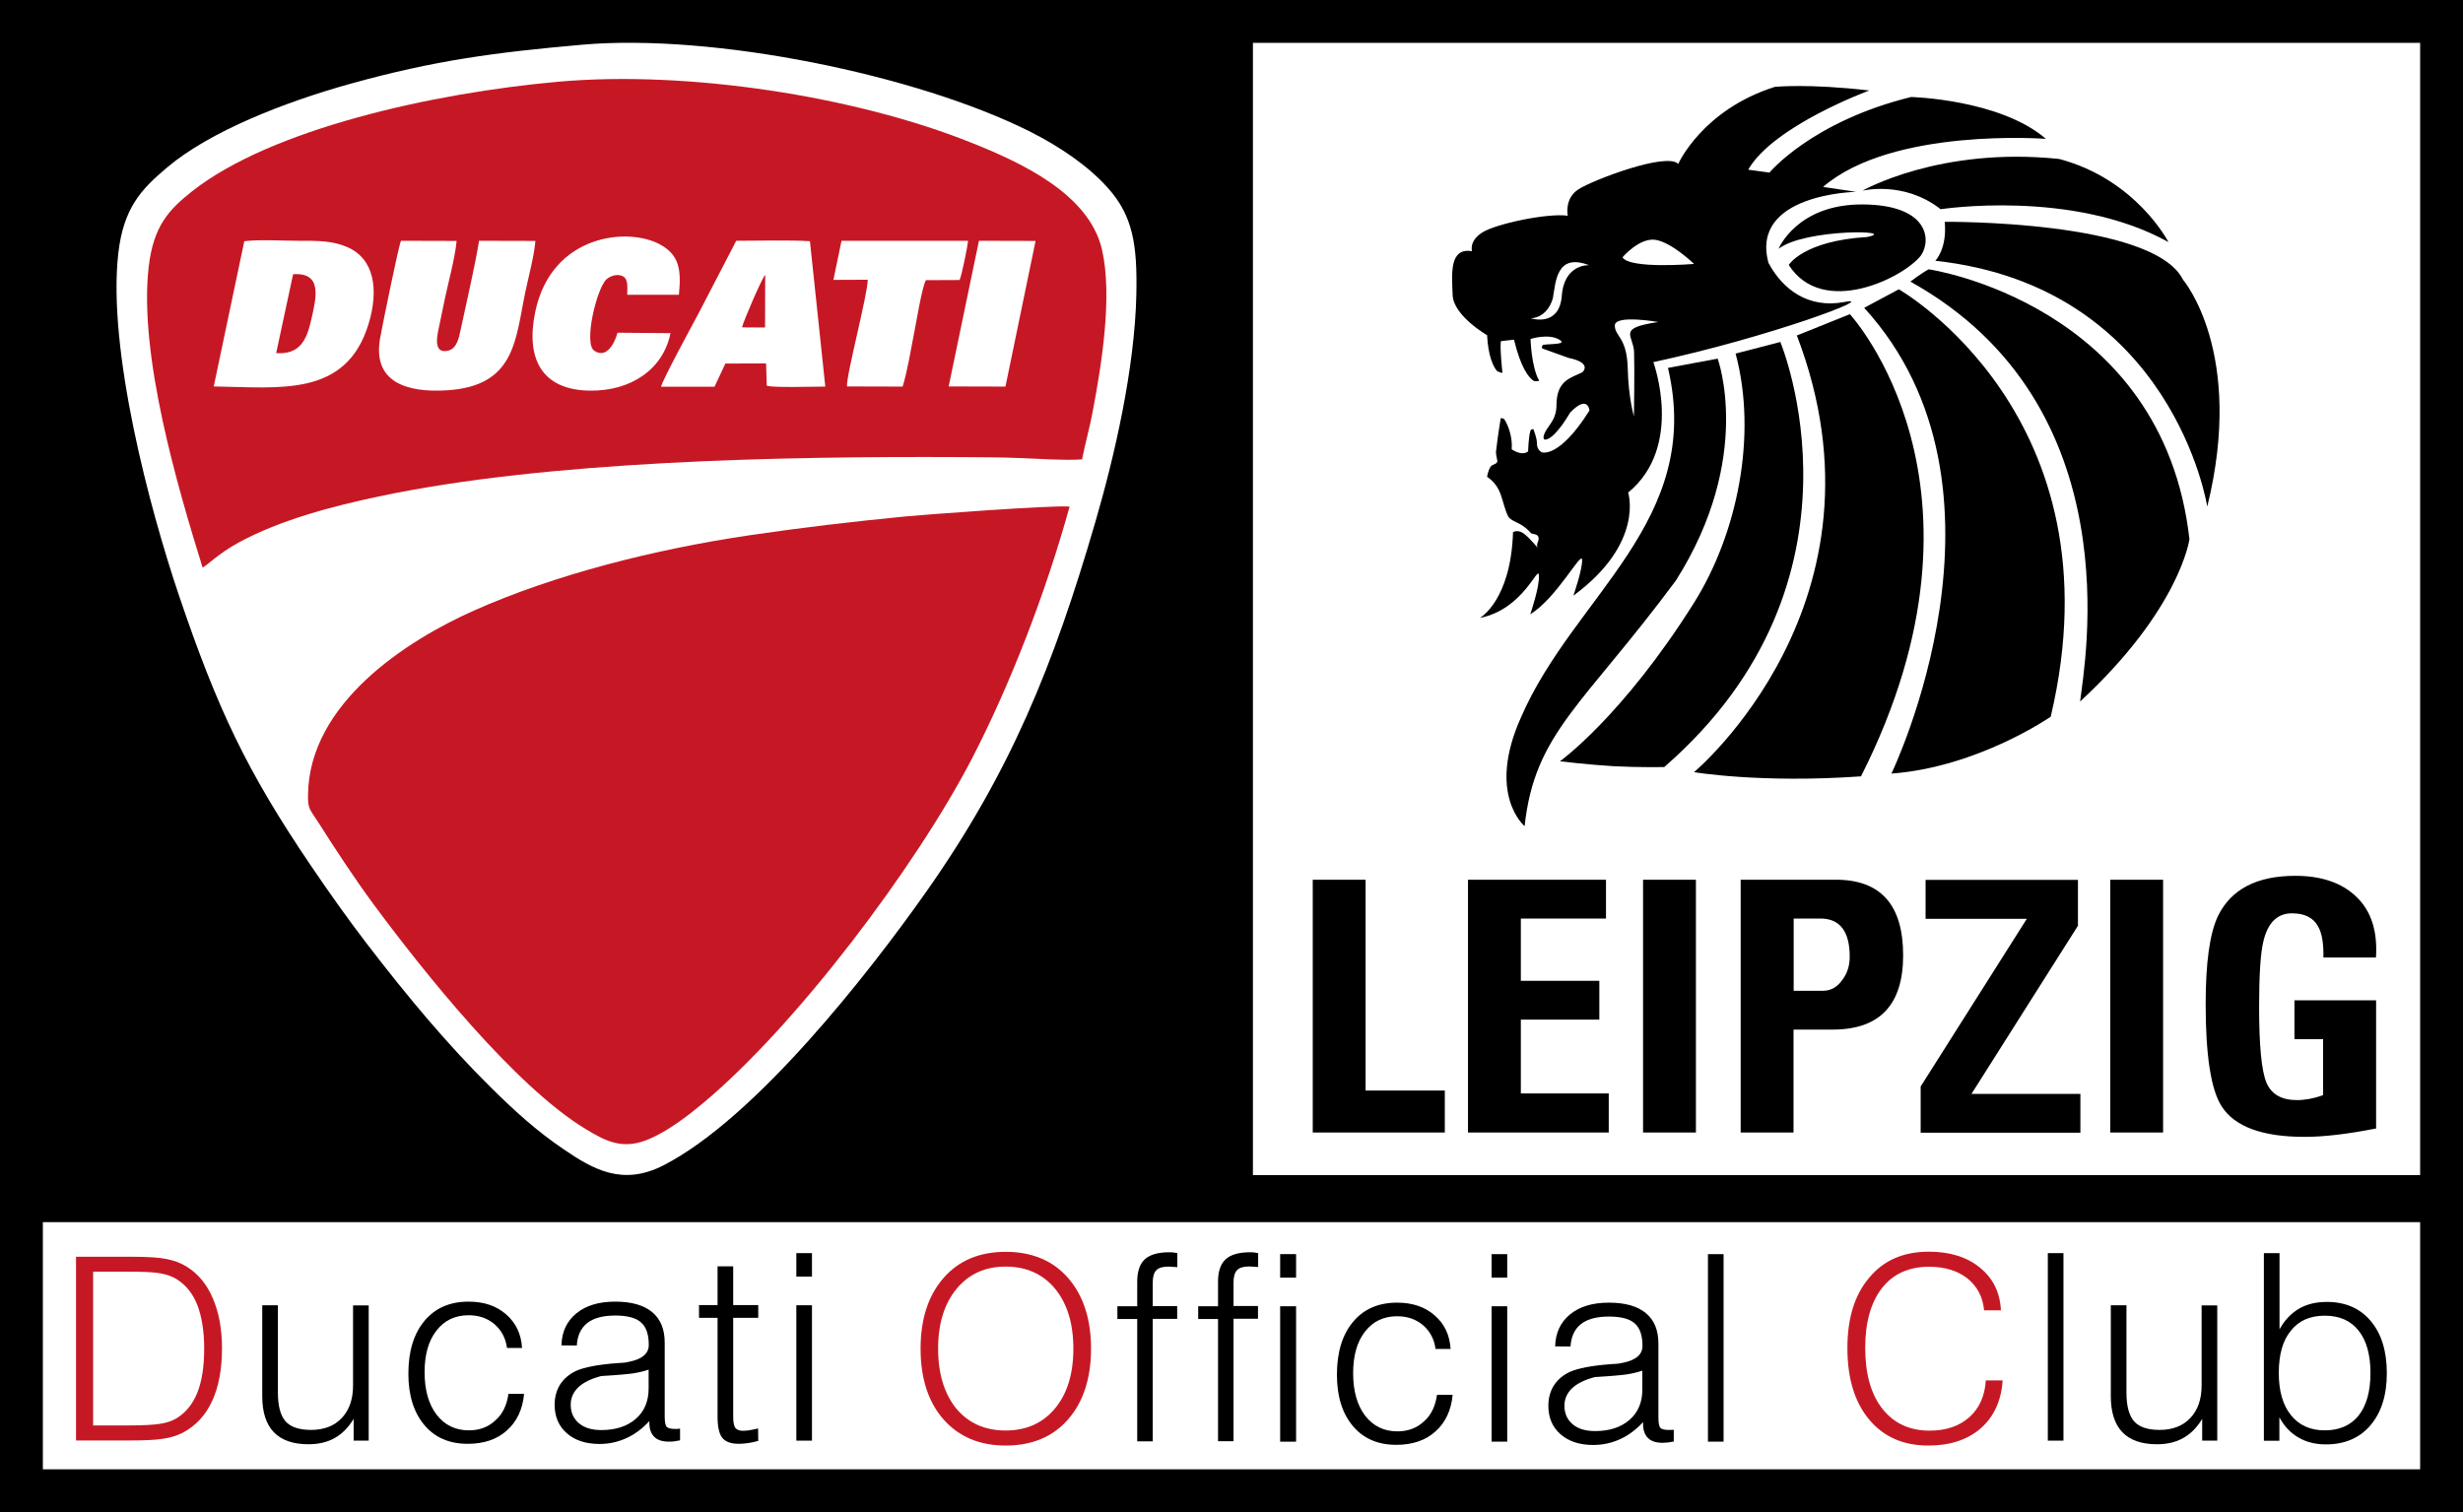 <?xml version="1.0" encoding="utf-8"?>
<!-- Generator: Adobe Illustrator 26.0.3, SVG Export Plug-In . SVG Version: 6.00 Build 0)  -->
<svg version="1.1" id="Ebene_1" xmlns="http://www.w3.org/2000/svg" xmlns:xlink="http://www.w3.org/1999/xlink" x="0px" y="0px"
	 viewBox="0 0 170.08 104.44" style="enable-background:new 0 0 170.08 104.44;" xml:space="preserve">
<style type="text/css">
	.st0{fill-rule:evenodd;clip-rule:evenodd;}
	.st1{fill:none;stroke:#000000;stroke-width:0.216;stroke-miterlimit:22.926;}
	.st2{fill-rule:evenodd;clip-rule:evenodd;fill:#FFFFFF;}
	.st3{fill-rule:evenodd;clip-rule:evenodd;fill:#C61824;}
</style>
<g>
	<polygon class="st0" points="0,104.44 170.08,104.44 170.08,0 0,0 0,104.44 	"/>
	<polygon class="st1" points="0,104.44 170.08,104.44 170.08,0 0,0 0,104.44 	"/>
	<polygon class="st2" points="2.96,101.48 167.12,101.48 167.12,84.41 2.96,84.41 2.96,101.48 	"/>
	<path class="st2" d="M40.18,3.09c-6,0.53-10.15,1.08-15.93,2.68c-4.57,1.27-9.76,3.29-12.74,5.82c-1.74,1.47-2.98,2.76-3.34,5.9
		c-0.76,6.63,2.16,17.63,4.17,23.58c2.67,7.9,4.71,12.2,9.11,18.69c1.27,1.87,2.56,3.7,3.89,5.43c2.8,3.65,5.57,6.97,8.6,9.96
		c1.56,1.54,3.09,2.95,5,4.24c2.03,1.38,4.05,2.54,6.87,1.1c6.36-3.26,14.19-13.27,18.18-18.94c5.78-8.22,8.76-15.57,11.64-25.47
		c1.33-4.56,2.73-10.61,2.84-15.76c0.07-3.37-0.23-5.4-1.95-7.32c-1.34-1.51-3.27-2.84-5.41-3.92C63.27,5.16,49.27,2.29,40.18,3.09
		L40.18,3.09z"/>
	<path class="st3" d="M13.99,39.2c-1.71-5.51-4.43-14.71-3.72-20.78c0.33-2.85,1.43-3.97,3.01-5.22c5.45-4.29,16.62-6.79,25.33-7.56
		c8.87-0.78,20.41,0.99,28.45,4.21c3.36,1.34,8.15,3.51,9.04,7.4c0.73,3.2-0.02,7.88-0.64,11.15c-0.21,1.14-0.52,2.21-0.74,3.33
		c-1.24,0.08-2.92-0.04-4.19-0.09c-1.37-0.06-2.85-0.06-4.24-0.07c-12.22-0.06-28.49,0.25-40.14,2.72
		c-3.27,0.69-6.81,1.63-9.67,3.18C15.05,38.26,14.42,38.96,13.99,39.2L13.99,39.2z M73.86,34.99c-1.1-0.12-10.24,0.57-11.34,0.68
		c-3.69,0.36-7.18,0.77-10.77,1.3c-6.66,0.99-13.47,2.73-19,5.19c-4.73,2.1-11.39,6.43-11.48,12.71c-0.02,1.06,0.11,0.97,0.84,2.13
		c1.06,1.68,2.52,3.88,3.66,5.42c3.45,4.67,9.77,12.59,14.67,15.56c1.47,0.89,2.64,1.48,4.5,0.64c1.34-0.6,2.65-1.63,3.61-2.43
		c6.41-5.34,14.69-16.32,18.57-23.8C69.75,47.3,72.2,40.99,73.86,34.99L73.86,34.99L73.86,34.99z M14.76,26.69l2.11-10.03
		c0.98-0.13,2.7-0.03,3.76-0.03c1.28,0,2.29-0.02,3.34,0.43c1.89,0.81,2.19,2.96,1.49,5.28C23.92,27.48,19.28,26.75,14.76,26.69
		L14.76,26.69L14.76,26.69z M36.97,16.64c-0.07,0.97-0.48,2.51-0.69,3.51c-0.7,3.33-0.68,6.53-5.46,6.81
		c-2.69,0.16-5.09-0.54-4.58-3.55c0.12-0.73,1.3-6.51,1.45-6.78l3.84,0.01c-0.1,1.15-0.58,2.88-0.82,4.04
		c-0.14,0.69-0.27,1.31-0.42,2.02c-0.14,0.64-0.33,1.75,0.65,1.52c0.6-0.14,0.75-0.85,0.89-1.54c0.38-1.8,1-4.44,1.25-6.05
		L36.97,16.64L36.97,16.64L36.97,16.64z M45.65,26.71c0.07-0.42,2.19-4.32,2.57-5.03l2.62-5.05c1.39,0,3.89-0.06,5.09,0.03
		l1.06,10.04c-0.86,0-3.61,0.09-4.04-0.06l-0.05-1.54l-2.81,0.01l-0.75,1.6L45.65,26.71L45.65,26.71L45.65,26.71z M46.3,23.01
		l-3.66-0.03c-0.16,0.62-0.72,1.85-1.61,1.24c-0.74-0.51,0.17-4.26,0.83-4.91c0.25-0.24,0.78-0.44,1.17-0.22
		c0.36,0.21,0.29,0.76,0.28,1.27l3.57,0c0.19-1.8-0.03-2.74-1.22-3.43c-2.21-1.29-7.58-0.78-8.7,4.61
		c-0.68,3.27,0.48,5.38,3.73,5.44C43.61,27.03,45.81,25.47,46.3,23.01L46.3,23.01L46.3,23.01z M57.55,19.33l0.56-2.7l8.74,0
		c-0.04,0.42-0.45,2.46-0.59,2.71l-2.32,0.01c-0.27,0.44-0.67,2.94-0.82,3.67c-0.21,1.06-0.47,2.67-0.79,3.68l-3.84-0.01
		c-0.08-0.68,1.46-6.48,1.43-7.37L57.55,19.33L57.55,19.33L57.55,19.33z M65.51,26.69l3.92,0.01l2.08-10.06l-3.91-0.01L65.51,26.69
		L65.51,26.69L65.51,26.69z M19.07,24.39c1.68,0.11,2.12-0.96,2.43-2.34c0.35-1.52,0.77-3.25-1.26-3.11L19.07,24.39L19.07,24.39
		L19.07,24.39z M51.24,22.61l1.59,0.01l0.01-3.64C52.61,19.23,51.34,22.16,51.24,22.61L51.24,22.61L51.24,22.61z"/>
	<polygon class="st2" points="86.52,81.16 167.12,81.16 167.12,2.96 86.52,2.96 86.52,81.16 	"/>
	<path class="st0" d="M164.07,66.13h-3.63c0.02-0.97-0.1-1.68-0.36-2.13c-0.32-0.61-0.93-0.92-1.81-0.92
		c-1.01,0-1.68,0.65-1.98,1.96c-0.19,0.79-0.29,2.29-0.29,4.5c0,2.69,0.17,4.44,0.51,5.24c0.34,0.8,1.04,1.2,2.1,1.2
		c0.56,0,1.17-0.11,1.81-0.34v-3.87h-1.98v-2.68h5.64v8.85c-1.98,0.39-3.63,0.58-4.93,0.58c-2.92,0-4.83-0.7-5.73-2.1
		c-0.74-1.14-1.11-3.5-1.11-7.06c0-2.87,0.28-4.9,0.85-6.09c0.9-1.85,2.68-2.78,5.34-2.78c1.82,0,3.24,0.49,4.24,1.47
		C163.74,62.93,164.19,64.32,164.07,66.13L164.07,66.13z M149.37,78.22h-3.65V60.76h3.65V78.22L149.37,78.22z M132.97,63.45v-2.68
		h10.52v3.17l-7.35,11.61h7.52v2.68h-11.03v-3.19l7.33-11.58H132.97L132.97,63.45L132.97,63.45z M120.2,78.22V60.76h6.58
		c3.09,0,4.64,1.74,4.64,5.22c0,3.42-1.62,5.13-4.86,5.13h-2.71v7.11H120.2L120.2,78.22L120.2,78.22z M123.86,63.45v4.98h2.03
		c0.53,0,0.98-0.25,1.33-0.75c0.34-0.45,0.51-0.98,0.51-1.6c0-1.76-0.68-2.64-2.03-2.64H123.86L123.86,63.45L123.86,63.45z
		 M117.11,78.22h-3.65V60.76h3.65V78.22L117.11,78.22z M111.09,78.22h-9.72V60.76h9.53v2.68h-5.88v4.3h5.42v2.68h-5.42v5.1h6.07
		V78.22L111.09,78.22z M99.77,78.22h-9.12V60.76h3.65v14.56h5.47V78.22L99.77,78.22z"/>
	<path d="M114.18,25.01c8.11-1.74,13.18-4.15,13.18-4.15c-2.51,0.47-4.26-0.89-5.22-2.67L114.18,25.01L114.18,25.01z M107.85,20.42
		c-0.17,2.22-2.15,1.56-2.15,1.56s1.1,0.05,1.53-1.37c0.2-1.11,0.23-3.17,2.51-2.29C109.75,18.31,108.02,18.2,107.85,20.42
		L107.85,20.42z M114.51,22.24c-2.9,0.43-1.71,0.9-1.67,2.08c0.04,1.18-0.01,4.43-0.01,4.43s-0.38-1.23-0.43-3.35
		c-0.06-2.12-0.89-2.16-0.89-2.92C111.51,21.71,114.51,22.24,114.51,22.24L114.51,22.24z M114.35,16.57
		c1.13,0.2,2.63,1.66,2.63,1.66s-4.45,0.37-4.94-0.46C112.04,17.77,113.23,16.37,114.35,16.57L114.35,16.57z M104.48,36.76
		c-0.15,4.73-2.29,5.92-2.29,5.92c3.04-0.6,4.03-3.73,4.08-2.94c0.05,0.8-0.6,2.69-0.6,2.69c1.84-1.14,3.53-4.38,3.58-3.78
		c0.05,0.6-0.6,2.49-0.6,2.49c4.93-3.63,3.78-7.12,3.78-7.12c3.88-3.18,1.74-9.01,1.74-9.01c8.11-1.74,15.69-4.62,13.18-4.15
		c-2.51,0.47-4.26-0.89-5.22-2.67c-1.34-4.81,6.04-4.94,6.04-4.94l-2.28-0.34c4.78-4.13,15.39-3.32,15.39-3.32
		c-3.19-2.74-9.31-2.89-9.31-2.89c-6.87,1.69-9.78,5.22-9.78,5.22l-1.47-0.2c1.74-3.04,8.36-5.47,8.36-5.47
		c-4.19-0.49-6.52-0.25-6.52-0.25c-5.02,1.59-6.67,5.32-6.67,5.32c-0.8-0.83-5.92,1.12-6.9,1.76c-0.98,0.64-0.73,1.82-0.73,1.82
		c-1.39-0.2-4.98,0.56-5.91,1.16c-0.93,0.6-0.7,1.29-0.7,1.29c-1.59-0.27-1.39,1.58-1.34,3.02c0.05,1.44,2.38,2.78,2.38,2.78
		c0.07,1.41,0.42,2.18,0.69,2.48c0,0,0.22,0.12,0.37,0.12c0,0-0.2-1.84-0.1-2.19l0.9-0.1c0.45,1.89,1.01,2.64,1.37,2.85
		c0.14,0.05,0.37-0.01,0.37-0.01c-0.55-0.95-0.6-2.89-0.6-2.89s1.24-0.4,1.99,0.05c0.56,0.34-0.56,0.28-1.07,0.35
		c-0.17,0.02-0.13,0.25-0.13,0.25l1.84,0.66c1.69,0.35,0.95,0.99,0.95,0.99c-0.8,0.4-1.79,0.55-1.79,2.29
		c0,0.86-0.44,1.28-0.69,1.68c-0.25,0.41-0.31,0.78,0.04,0.66c0.7-0.25,1.59-1.84,1.59-1.84c1.24-1.29,1.34-0.15,1.34-0.15
		c-2.09,3.33-3.28,2.89-3.28,2.89s-0.37-0.14-0.35-0.65c0.01-0.3-0.24-0.95-0.24-0.95c-0.07,0.01-0.18-0.01-0.21,0.12
		c-0.13,0.43-0.16,1.42-0.16,1.42c-0.45,0.35-1.13-0.15-1.13-0.15c0.07-0.85-0.26-1.69-0.49-2.04c-0.09-0.14-0.27-0.1-0.27-0.1
		s-0.22,1.34-0.32,2.26c-0.04,0.33,0.14,0.65,0.07,0.77c-0.09,0.16-0.31,0.15-0.42,0.28c-0.2,0.24-0.27,0.73-0.27,0.73
		c1.09,0.75,0.96,1.68,1.45,2.73c0.27,0.43,0.89,0.36,1.56,1.14c0.11,0.13,0.43,0.03,0.53,0.28c0.1,0.25-0.18,0.48-0.06,0.71
		c0.08,0.16-0.52-0.65-0.98-0.96C104.79,36.55,104.48,36.76,104.48,36.76L104.48,36.76z"/>
	<path d="M122.94,23.62l-3.09,0.8c1.52,5.66,0.11,12.47-2.87,17.21c-4.94,7.86-9.26,10.95-9.26,10.95s2,0.24,3.71,0.34
		c1.71,0.09,3.49,0.06,3.49,0.06C129.81,40.04,122.94,23.62,122.94,23.62L122.94,23.62z"/>
	<path d="M124.08,23.17c7.02,18.36-7.1,30.16-7.1,30.16s4.57,0.78,11.53,0.29c10.16-20.1-0.77-31.92-0.77-31.92L124.08,23.17
		L124.08,23.17z"/>
	<path d="M131.12,19.98l-2.39,1.28c11.39,12.49,1.88,32.17,1.88,32.17c5.99-0.45,11-3.93,11-3.93
		C146.52,28.75,131.12,19.98,131.12,19.98L131.12,19.98z"/>
	<path d="M133.19,18.6c-0.43,0.21-1.27,0.85-1.27,0.85c15.39,8.56,12.01,26.45,11.72,29c6.91-6.39,7.55-11.21,7.55-11.21
		C149.35,20.97,133.19,18.6,133.19,18.6L133.19,18.6z"/>
	<path d="M150.74,19.31c-2.06-4.12-16.45-3.99-16.45-3.99c0.18,1.87-0.65,2.69-0.65,2.69c16.42,1.8,18.78,16.98,18.78,16.98
		C155.05,24.32,150.74,19.31,150.74,19.31L150.74,19.31z"/>
	<path d="M128.61,13.17c0,0,2.86-0.71,5.4,1.28c0,0,9.1-1.41,15.73,2.27c0,0-2.22-4.33-7.54-5.74
		C133.94,10.11,128.61,13.17,128.61,13.17L128.61,13.17z"/>
	<path d="M118.61,24.77l-3.43,0.64c2.49,10.59-6.52,15.73-10.15,24.14c-2.39,5.32,0.25,7.51,0.25,7.51
		c0.7-6.47,4.03-8.31,10.45-16.97C121.12,31.58,118.61,24.77,118.61,24.77L118.61,24.77z"/>
	<path d="M123.52,18.3c2.36,3.68,7.98,0.86,9.14-0.67c0.73-1.09,0.48-3.49-4.05-3.51c-4.53-0.02-5.79,3.06-5.79,3.06
		c1.86-1.41,8.43-1.28,6.1-0.81C124.51,16.64,123.52,18.3,123.52,18.3L123.52,18.3z"/>
	<path class="st3" d="M8.26,86.8h0.88c1.05,0,1.86,0.05,2.38,0.16c0.54,0.11,0.98,0.28,1.38,0.53c0.79,0.49,1.39,1.22,1.8,2.19
		c0.41,0.95,0.63,2.1,0.63,3.44c0,1.45-0.23,2.67-0.68,3.64c-0.45,0.99-1.13,1.71-2.02,2.19c-0.38,0.19-0.82,0.34-1.36,0.42
		c-0.55,0.09-1.37,0.12-2.48,0.12H5.25V86.8H8.26L8.26,86.8z M6.43,98.45h2.48c0.98,0,1.68-0.04,2.13-0.11
		c0.45-0.07,0.82-0.19,1.13-0.37c0.64-0.39,1.13-0.97,1.45-1.77c0.32-0.79,0.48-1.8,0.48-3.06c0-1.18-0.16-2.17-0.46-2.97
		c-0.3-0.79-0.77-1.38-1.38-1.78c-0.3-0.21-0.7-0.35-1.16-0.44c-0.45-0.09-1.21-0.12-2.3-0.12H6.43V98.45L6.43,98.45z"/>
	<path class="st3" d="M63.57,93.15c0-2.07,0.54-3.69,1.59-4.89c1.05-1.2,2.48-1.8,4.29-1.8c1.8,0,3.25,0.6,4.3,1.8
		c1.05,1.2,1.59,2.83,1.59,4.89c0,2.05-0.54,3.69-1.59,4.89c-1.05,1.2-2.5,1.8-4.3,1.8c-1.8,0-3.23-0.6-4.29-1.8
		C64.1,96.84,63.57,95.2,63.57,93.15L63.57,93.15z M64.78,93.15c0,1.73,0.43,3.11,1.25,4.13c0.84,1.01,1.98,1.52,3.41,1.52
		c1.43,0,2.57-0.51,3.41-1.52c0.84-1.01,1.27-2.38,1.27-4.13c0-1.75-0.43-3.13-1.27-4.15c-0.84-1.01-1.98-1.52-3.41-1.52
		c-1.41,0-2.54,0.51-3.39,1.54C65.21,90.04,64.78,91.42,64.78,93.15L64.78,93.15L64.78,93.15z"/>
	<path class="st3" d="M137.13,95.34h1.16c-0.09,1.41-0.61,2.51-1.5,3.3c-0.91,0.79-2.11,1.2-3.63,1.2c-1.73,0-3.09-0.6-4.09-1.8
		c-1-1.2-1.5-2.84-1.5-4.93c0-2.07,0.5-3.69,1.52-4.88c1-1.2,2.37-1.78,4.11-1.78c1.45,0,2.63,0.37,3.52,1.1
		c0.91,0.74,1.39,1.71,1.45,2.95h-1.16c-0.09-0.94-0.48-1.66-1.16-2.21c-0.68-0.53-1.57-0.8-2.64-0.8c-1.39,0-2.48,0.49-3.25,1.47
		c-0.77,0.99-1.16,2.37-1.16,4.13c0,1.78,0.39,3.2,1.18,4.2c0.79,1.01,1.88,1.52,3.27,1.52c1.14,0,2.05-0.32,2.73-0.92
		C136.67,97.28,137.06,96.43,137.13,95.34L137.13,95.34z"/>
	<path d="M25.46,90.15v9.35h-1.04V98c-0.36,0.59-0.79,1.03-1.31,1.32c-0.51,0.29-1.12,0.43-1.82,0.43c-1.05,0-1.85-0.28-2.38-0.83
		c-0.53-0.55-0.8-1.38-0.8-2.48v-6.29h1.08v6.03c0,0.93,0.18,1.59,0.53,1.99c0.35,0.39,0.94,0.59,1.76,0.59
		c0.89,0,1.6-0.27,2.12-0.82c0.52-0.55,0.78-1.3,0.78-2.25v-5.53H25.46L25.46,90.15z"/>
	<path d="M35.11,96.27h1.08c-0.1,1.07-0.5,1.92-1.19,2.53c-0.69,0.62-1.59,0.92-2.7,0.92c-1.27,0-2.27-0.43-3-1.3
		c-0.73-0.87-1.1-2.05-1.1-3.54c0-1.55,0.37-2.76,1.11-3.65c0.74-0.89,1.76-1.33,3.05-1.33c1.05,0,1.92,0.29,2.59,0.88
		c0.68,0.59,1.04,1.36,1.1,2.32h-1.04c-0.09-0.68-0.38-1.22-0.86-1.64c-0.48-0.41-1.08-0.62-1.79-0.62c-0.93,0-1.67,0.35-2.22,1.06
		c-0.55,0.7-0.82,1.66-0.82,2.87c0,1.24,0.28,2.22,0.83,2.94c0.56,0.72,1.3,1.08,2.23,1.08c0.73,0,1.34-0.23,1.82-0.68
		C34.7,97.68,35,97.06,35.11,96.27L35.11,96.27z"/>
	<path d="M44.78,94.6c-0.29,0.1-0.65,0.19-1.1,0.26c-0.45,0.06-1.17,0.12-2.17,0.18c-0.69,0.18-1.22,0.44-1.57,0.77
		c-0.35,0.34-0.53,0.74-0.53,1.21c0,0.53,0.19,0.96,0.57,1.28c0.38,0.32,0.89,0.47,1.55,0.47c0.99,0,1.78-0.26,2.37-0.77
		c0.59-0.51,0.89-1.21,0.89-2.1V94.6L44.78,94.6z M44.85,98.14c-0.49,0.53-1.02,0.93-1.6,1.19c-0.57,0.26-1.19,0.4-1.85,0.4
		c-0.95,0-1.7-0.25-2.26-0.74c-0.56-0.49-0.84-1.15-0.84-1.97c0-0.53,0.13-1,0.38-1.4c0.26-0.4,0.62-0.71,1.11-0.94
		c0.56-0.25,1.49-0.43,2.79-0.53c0.25-0.01,0.44-0.03,0.57-0.04c0.08-0.01,0.18-0.04,0.31-0.06c0.89-0.18,1.34-0.57,1.34-1.16
		c0-0.73-0.18-1.25-0.54-1.56c-0.36-0.32-0.95-0.47-1.78-0.47c-0.84,0-1.48,0.17-1.93,0.52c-0.44,0.35-0.68,0.87-0.72,1.55
		l-1.06-0.01c0.02-0.93,0.37-1.67,1.03-2.21c0.66-0.54,1.55-0.81,2.68-0.81c1.12,0,1.97,0.24,2.55,0.72
		c0.58,0.48,0.87,1.18,0.87,2.11v5.1c0,0.39,0.05,0.63,0.14,0.72c0.09,0.09,0.27,0.14,0.53,0.14c0.08,0,0.15,0,0.21,0
		c0.06,0,0.12-0.01,0.18-0.02v0.81c-0.14,0.03-0.27,0.05-0.41,0.07c-0.13,0.02-0.26,0.02-0.37,0.02c-0.44,0-0.78-0.11-1-0.33
		c-0.22-0.22-0.34-0.54-0.34-0.97V98.14L44.85,98.14z"/>
	<path d="M50.63,87.46v2.68h1.73v0.88h-1.73v6.81c0,0.4,0.05,0.66,0.15,0.79c0.1,0.13,0.28,0.2,0.53,0.2c0.11,0,0.24-0.01,0.38-0.03
		c0.14-0.02,0.36-0.06,0.66-0.13l0.01,0.86c-0.26,0.07-0.5,0.12-0.72,0.15c-0.22,0.03-0.42,0.05-0.62,0.05
		c-0.54,0-0.92-0.14-1.14-0.41c-0.22-0.27-0.33-0.77-0.33-1.48v-6.81h-1.28v-0.88h1.28v-2.68H50.63L50.63,87.46z"/>
	<path d="M54.99,88.17v-1.62h1.08v1.62H54.99L54.99,88.17z M54.99,99.5v-9.35h1.08v9.35H54.99L54.99,99.5z"/>
	<path d="M78.53,99.57V91.1h-1.37v-0.88h1.37v-1.71c0-0.7,0.18-1.22,0.53-1.54c0.35-0.32,0.92-0.48,1.69-0.48
		c0.08,0,0.17,0,0.26,0.01c0.09,0.01,0.19,0.03,0.29,0.05v0.97c-0.02,0-0.06,0-0.11-0.01c-0.23-0.02-0.4-0.03-0.49-0.03
		c-0.4,0-0.69,0.08-0.85,0.25c-0.17,0.17-0.25,0.46-0.25,0.88v1.6h1.69v0.88h-1.69v8.46H78.53L78.53,99.57z"/>
	<path d="M88.4,99.57v-9.35h1.1v9.35H88.4L88.4,99.57z M88.4,88.24v-1.62h1.1v1.62H88.4L88.4,88.24z M84.11,99.57V91.1h-1.37v-0.88
		h1.37v-1.71c0-0.7,0.18-1.22,0.53-1.54s0.92-0.48,1.69-0.48c0.08,0,0.17,0,0.26,0.01c0.09,0.01,0.19,0.03,0.29,0.05v0.96
		c-0.02,0-0.06,0-0.11-0.01c-0.23-0.02-0.4-0.03-0.49-0.03c-0.4,0-0.69,0.08-0.85,0.25c-0.17,0.17-0.25,0.46-0.25,0.88v1.6h1.69
		v0.88h-1.69v8.46H84.11L84.11,99.57z"/>
	<path d="M99.23,96.34h1.08c-0.1,1.07-0.5,1.92-1.19,2.53c-0.69,0.62-1.59,0.92-2.7,0.92c-1.27,0-2.27-0.43-3-1.3
		c-0.73-0.87-1.1-2.05-1.1-3.54c0-1.55,0.37-2.76,1.11-3.65c0.74-0.89,1.76-1.33,3.05-1.33c1.05,0,1.92,0.29,2.59,0.88
		c0.68,0.59,1.04,1.36,1.1,2.32h-1.04c-0.09-0.68-0.38-1.22-0.86-1.64c-0.48-0.41-1.08-0.62-1.79-0.62c-0.93,0-1.67,0.35-2.22,1.06
		c-0.55,0.7-0.82,1.66-0.82,2.87c0,1.24,0.28,2.22,0.83,2.94c0.56,0.72,1.3,1.08,2.23,1.08c0.73,0,1.34-0.23,1.82-0.68
		C98.82,97.75,99.12,97.13,99.23,96.34L99.23,96.34z"/>
	<path d="M103,88.24v-1.62h1.08v1.62H103L103,88.24z M103,99.57v-9.35h1.08v9.35H103L103,99.57z"/>
	<path d="M113.4,94.67c-0.29,0.1-0.65,0.19-1.1,0.26c-0.45,0.06-1.17,0.12-2.17,0.18c-0.69,0.18-1.22,0.44-1.57,0.77
		c-0.35,0.34-0.53,0.74-0.53,1.21c0,0.53,0.19,0.96,0.57,1.28c0.38,0.32,0.89,0.47,1.55,0.47c0.99,0,1.78-0.26,2.37-0.77
		c0.59-0.51,0.89-1.21,0.89-2.1V94.67L113.4,94.67z M113.47,98.21c-0.49,0.53-1.02,0.93-1.6,1.19c-0.57,0.26-1.19,0.4-1.85,0.4
		c-0.95,0-1.7-0.25-2.26-0.74c-0.56-0.49-0.84-1.15-0.84-1.97c0-0.53,0.13-1,0.38-1.4c0.26-0.4,0.62-0.71,1.11-0.94
		c0.56-0.25,1.49-0.43,2.79-0.53c0.25-0.01,0.44-0.03,0.57-0.04c0.08-0.02,0.18-0.04,0.31-0.06c0.89-0.18,1.34-0.57,1.34-1.16
		c0-0.73-0.18-1.25-0.54-1.56c-0.36-0.32-0.95-0.47-1.78-0.47c-0.84,0-1.48,0.17-1.93,0.52c-0.44,0.35-0.68,0.87-0.72,1.55
		l-1.06-0.01c0.02-0.93,0.37-1.67,1.03-2.21c0.66-0.54,1.55-0.81,2.68-0.81c1.12,0,1.97,0.24,2.55,0.72
		c0.58,0.48,0.87,1.18,0.87,2.11v5.1c0,0.39,0.05,0.63,0.14,0.72c0.09,0.09,0.27,0.14,0.53,0.14c0.08,0,0.15,0,0.21,0
		c0.06,0,0.12-0.01,0.18-0.01v0.81c-0.14,0.03-0.27,0.05-0.41,0.07c-0.13,0.01-0.26,0.02-0.37,0.02c-0.44,0-0.78-0.11-1-0.33
		c-0.22-0.22-0.34-0.54-0.34-0.97V98.21L113.47,98.21z"/>
	<polygon points="117.94,99.57 117.94,86.62 119.02,86.62 119.02,99.57 117.94,99.57 	"/>
	<polygon points="141.41,99.5 141.41,86.55 142.49,86.55 142.49,99.5 141.41,99.5 	"/>
	<path d="M153.11,90.15v9.35h-1.04V98c-0.36,0.59-0.79,1.03-1.31,1.32c-0.51,0.29-1.12,0.43-1.82,0.43c-1.05,0-1.85-0.28-2.38-0.83
		c-0.53-0.55-0.8-1.38-0.8-2.48v-6.29h1.08v6.03c0,0.93,0.18,1.59,0.53,1.99c0.35,0.39,0.94,0.59,1.76,0.59
		c0.89,0,1.6-0.27,2.12-0.82c0.52-0.55,0.78-1.3,0.78-2.25v-5.53H153.11L153.11,90.15z"/>
	<path d="M157.36,94.83c0,1.25,0.28,2.22,0.84,2.91c0.56,0.7,1.34,1.05,2.33,1.05c1.01,0,1.79-0.34,2.34-1.02
		c0.54-0.68,0.82-1.66,0.82-2.94c0-1.26-0.27-2.24-0.82-2.93c-0.55-0.69-1.32-1.03-2.33-1.03c-1.01,0-1.8,0.34-2.34,1.03
		C157.63,92.58,157.36,93.56,157.36,94.83L157.36,94.83z M156.33,99.5V86.55h1.08v5.26c0.35-0.63,0.8-1.1,1.34-1.42
		c0.55-0.32,1.19-0.47,1.93-0.47c1.28,0,2.29,0.44,3.03,1.32c0.74,0.88,1.11,2.08,1.11,3.6c0,1.52-0.38,2.72-1.13,3.6
		c-0.75,0.88-1.78,1.32-3.08,1.32c-0.72,0-1.36-0.16-1.9-0.48c-0.55-0.32-0.98-0.78-1.31-1.39v1.62H156.33L156.33,99.5z"/>
</g>
</svg>
